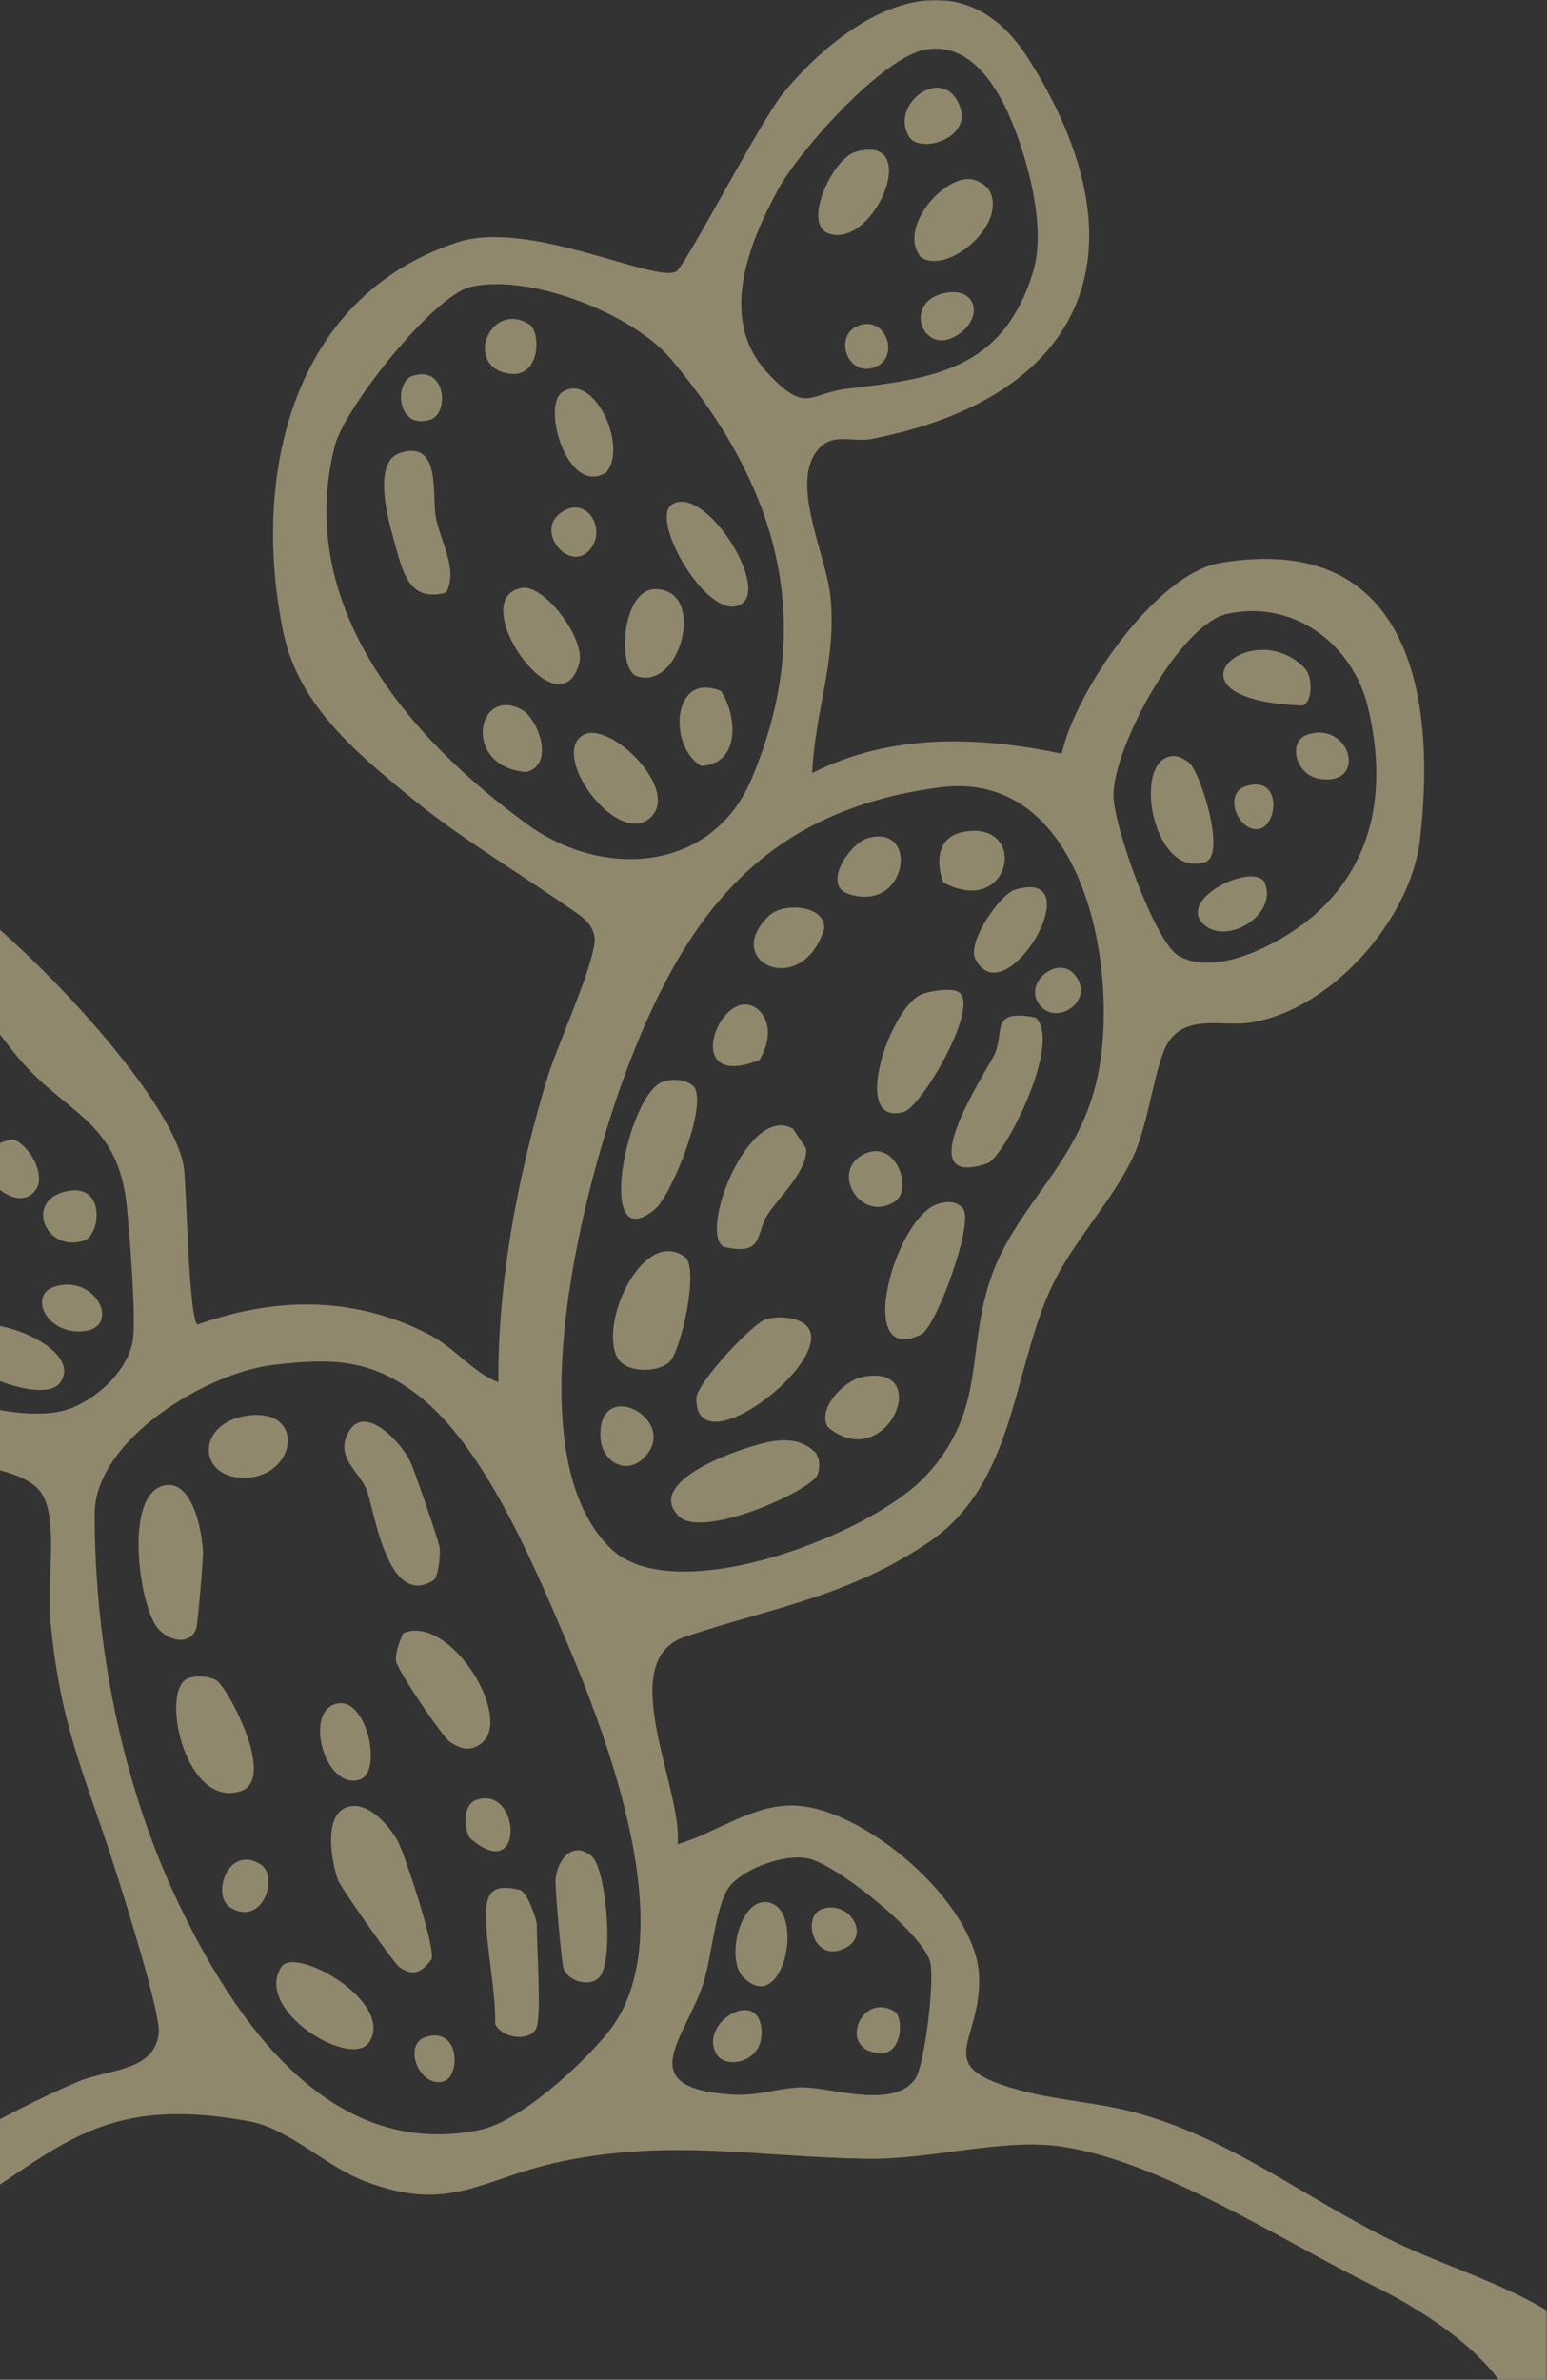 <svg width="601" height="924" viewBox="0 0 601 924" fill="none" xmlns="http://www.w3.org/2000/svg">
<rect x="0" y="0" width="601" height="924" fill="#333333" stroke="none"/>
<mask id="mask0_334_4650" style="mask-type:alpha" maskUnits="userSpaceOnUse" x="-170" y="0" width="771" height="924">
<rect width="771" height="924" transform="matrix(1 0 0 -1 -170 924)" fill="#D9D9D9"/>
</mask>
<g mask="url(#mask0_334_4650)">
<path d="M-170 923.975C-111.565 893.168 -28.965 833.221 30.565 808.166C41.789 803.434 60.23 804.406 61.674 789.288C62.396 781.642 48.409 737.212 45 726.552C32.904 688.622 23.149 670.043 19.441 627.604C18.271 614.355 22.551 591.168 16.628 580.608C10.705 570.049 -11.195 569.65 -22.867 565.341C-34.54 561.033 -62.114 546.787 -71.422 539.216C-79.61 532.541 -120.35 472.022 -125.004 460.84C-149.568 401.69 -128.289 314.97 -50.144 328.643C-18.139 334.247 67.273 421.514 71.454 453.518C72.55 462.01 73.271 510.974 76.656 514.336C106.869 503.527 137.331 503.153 166.324 517.972C176.951 523.401 183.123 532.517 193.6 536.726C193.376 497.126 201.29 455.61 212.863 417.779C216.422 406.123 232.225 371.53 230.956 363.784C230.284 359.75 227.82 357.209 224.684 354.968C203.729 340.199 179.838 326.203 160.077 310.039C138.326 292.232 115.978 273.827 110.079 245.51C97.536 185.165 113.091 115.032 177.971 94.012C205.745 85.021 254.599 110.126 262.762 105.369C266.246 103.327 295.488 46.842 304.298 36.133C329.758 5.25 372.364 -20.228 399.641 22.958C445.806 96.054 423.109 153.685 338.916 170.396C330.604 172.04 322.839 167.233 316.891 175.751C307.459 189.224 321.122 215.923 322.665 231.962C325.054 256.643 316.568 276.118 315.522 300.152C346.084 284.76 379.631 285.732 412.482 292.655C417.684 268.522 448.992 222.772 474.128 218.563C546.748 206.384 558.37 268.373 551.651 326.028C548.017 357.234 516.983 392.226 485.75 397.058C475.223 398.701 460.863 393.596 453.745 404.878C448.718 412.847 446.329 436.034 440.381 448.786C431.944 466.892 416.24 482.432 407.928 500.987C393.394 533.388 393.867 576.2 361.115 598.59C330.131 619.784 299.346 624.391 266.121 635.524C238.223 644.863 265.449 694.699 263.234 716.067C277.669 711.883 291.257 701.323 306.886 701.025C334.536 700.502 379.159 738.606 380.353 767.073C381.473 794.07 360.269 802.264 397.575 811.952C411.288 815.513 425.697 816.335 439.46 819.847C476.766 829.336 506.854 853.444 541.049 870.105C571.685 885.048 610.185 892.769 629 923.925L582.212 923.975C571.063 908.833 550.257 895.708 533.608 887.539C497.994 870.056 449.689 838.302 411.114 833.296C388.665 830.382 361.389 838.6 336.552 838.202C294.567 837.505 260.845 830.382 218.338 839.198C186.831 845.748 175.109 859.844 141.337 846.769C126.704 841.091 112.045 826.497 97.163 823.732C35.891 812.35 21.506 836.882 -23.764 863.431C-41.956 874.115 -63.558 882.583 -81.004 893.317C-87.624 897.401 -118.334 916.653 -102.556 924H-170V923.975ZM359.771 19.197C342.923 21.987 310.445 58.522 302.158 73.789C290.536 95.233 279.137 124.172 298.027 144.594C313.307 161.107 314.079 152.689 329.434 150.895C362.833 146.985 389.586 143.499 401.283 105.767C405.937 90.775 401.009 69.331 395.758 54.264C390.258 38.449 379.333 15.96 359.771 19.197ZM182.924 111.371C168.265 114.783 133.772 158.516 130.089 173.036C114.26 235.125 158.908 286.653 204.824 320.051C234.515 341.644 276.698 338.481 291.904 302.593C317.887 241.251 301.884 188.427 260.771 139.539C245.814 121.756 205.696 106.091 182.949 111.371H182.924ZM476.591 238.387C458.225 242.571 432.516 290.09 432.566 308.844C432.566 320.425 448.444 365.229 457.603 370.907C472.56 380.147 499.114 365.478 510.961 354.993C534.777 333.898 538.61 304.61 531.443 274.624C525.519 249.868 502.275 232.559 476.591 238.412V238.387ZM364.724 305.755C298.425 314.696 267.59 352.876 244.669 412.225C227.347 457.054 198.752 564.146 237.327 601.304C262.139 625.238 338.916 595.9 360.12 572.564C383.564 546.762 375.102 524.099 385.181 495.532C395.26 466.966 420.471 451.127 426.942 415.288C434.483 373.721 420.222 298.259 364.749 305.755H364.724ZM-65.798 345.604C-90.535 348.742 -117.762 374.394 -116.816 400.345C-116.269 415.587 -102.456 448.985 -94.592 462.782C-89.888 471.026 -82.497 478.522 -78.042 486.068C-73.115 494.412 -70.775 506.59 -64.802 515.158C-51.065 534.833 3.463 554.757 26.21 547.285C37.185 543.674 49.728 532.317 51.595 520.413C52.988 511.497 50.325 478.871 49.255 468.286C45.97 436.184 27.18 432.921 9.486 413.445C-4.028 398.552 -35.46 349.14 -52.035 345.479C-57.112 344.358 -60.845 344.981 -65.773 345.604H-65.798ZM105.998 530.001C80.688 532.915 36.861 558.816 36.787 587.756C36.687 637.965 47.239 692.208 68.717 737.66C90.319 783.411 127.426 839.173 186.284 827.02C202.186 823.732 225.705 801.915 235.908 789.512C266.296 752.653 235.834 674.102 218.935 634.652C206.343 605.239 187.603 561.157 162.442 541.756C143.876 527.461 128.919 527.336 105.998 529.976V530.001ZM283.99 731.757C278.092 738.258 276.599 759.377 273.363 769.688C266.569 791.281 244.743 810.707 284.364 813.272C294.941 813.969 303.079 810.483 311.839 810.483C322.889 810.483 347.253 819.174 355.59 807.145C359.149 801.99 363.405 768.293 361.215 761.27C357.756 750.237 324.905 723.763 313.73 721.546C304.746 719.778 289.913 725.257 283.99 731.757Z" fill="#FFF0B2" fill-opacity="0.45"/>
<path d="M135.638 701.423C143.428 699.506 152.138 709.692 155.075 716.018C157.838 721.945 169.46 756.887 167.593 760.797C163.86 765.878 160.351 767.696 154.876 763.537C153.009 762.117 132.279 732.854 131.258 729.865C128.745 722.468 125.285 703.964 135.613 701.423H135.638Z" fill="#FFF0B2" fill-opacity="0.45"/>
<path d="M168.39 613.583C150.72 624.741 145.469 586.91 142.632 579.015C139.969 571.543 130.337 566.288 135.066 556.675C141.213 544.197 155.722 559.938 159.306 567.309C160.849 570.472 170.406 598.117 170.779 600.882C171.177 603.895 170.306 612.363 168.39 613.583Z" fill="#FFF0B2" fill-opacity="0.45"/>
<path d="M63.466 576.848C74.914 573.909 78.697 595.228 78.846 602.998C78.921 606.286 76.78 630.593 76.258 632.237C73.968 639.335 64.611 637.218 60.579 631.241C53.909 621.354 48.359 580.708 63.466 576.848Z" fill="#FFF0B2" fill-opacity="0.45"/>
<path d="M156.618 634.18C174.761 626.11 200.843 668.449 186.184 677.515C181.978 680.105 178.569 678.834 174.786 676.344C171.974 674.501 154.13 648.226 153.856 644.889C153.557 641.327 155.274 637.417 156.618 634.155V634.18Z" fill="#FFF0B2" fill-opacity="0.45"/>
<path d="M208.533 787.022C206.741 792.95 194.795 791.68 192.356 785.777C192.655 772.677 188.499 754.372 188.822 742.342C189.071 733.053 193.401 731.833 201.987 733.775C204.974 734.871 208.533 745.381 208.533 747.149C208.533 755.866 210.325 781.07 208.533 786.997V787.022Z" fill="#FFF0B2" fill-opacity="0.45"/>
<path d="M73.246 651.588C76.382 650.542 81.285 650.741 84.172 652.51C88.427 655.125 108.686 692.682 92.335 695.795C71.43 700.875 61.948 655.349 73.271 651.588H73.246Z" fill="#FFF0B2" fill-opacity="0.45"/>
<path d="M232.822 767.771C229.164 771.731 220.553 769.315 218.886 764.184C218.189 762.042 215.526 732.754 215.824 729.666C216.621 721.721 222.693 714.548 229.911 720.775C235.535 725.606 238.646 761.445 232.822 767.771Z" fill="#FFF0B2" fill-opacity="0.45"/>
<path d="M143.478 792.875C136.634 803.709 98.233 780.447 109.333 763.711C114.534 755.393 153.358 777.185 143.478 792.875Z" fill="#FFF0B2" fill-opacity="0.45"/>
<path d="M95.944 549.677C118.964 546.314 115.355 573.262 95.371 573.785C76.631 574.283 75.909 552.59 95.944 549.677Z" fill="#FFF0B2" fill-opacity="0.45"/>
<path d="M130.636 661.525C142.532 658.487 148.754 687.975 139.844 690.938C126.43 695.372 117.819 664.788 130.636 661.525Z" fill="#FFF0B2" fill-opacity="0.45"/>
<path d="M185.164 698.808C202.435 693.055 204.003 732.605 182.401 713.552C180.236 709.318 179.738 700.602 185.164 698.808Z" fill="#FFF0B2" fill-opacity="0.45"/>
<path d="M101.195 723.863C108.661 728.52 102.016 748.444 89.423 740.599C81.957 735.942 88.602 716.018 101.195 723.863Z" fill="#FFF0B2" fill-opacity="0.45"/>
<path d="M165.254 790.982C178.817 786.549 178.942 806.249 172.347 808.167C163.014 810.881 156.245 793.946 165.254 790.982Z" fill="#FFF0B2" fill-opacity="0.45"/>
<path d="M300.042 559.614C306.563 558.692 311.988 559.29 316.891 564.072C318.583 566.662 318.558 569.501 317.712 572.365C315.846 578.741 270.775 598.814 263.085 588.03C250.592 574.133 291.058 560.934 300.067 559.639L300.042 559.614Z" fill="#FFF0B2" fill-opacity="0.45"/>
<path d="M402.328 395.115C412.955 404.679 390.084 449.483 383.588 451.7C352.032 462.434 383.588 415.413 386.301 409.535C390.432 400.619 384.459 391.554 402.328 395.115Z" fill="#FFF0B2" fill-opacity="0.45"/>
<path d="M297.404 512.319C300.366 511.422 303.651 511.298 306.712 511.821C338.468 517.15 270.128 573.66 270.526 542.952C270.601 537.05 292.352 513.863 297.429 512.319H297.404Z" fill="#FFF0B2" fill-opacity="0.45"/>
<path d="M364.6 467.39C368.134 466.369 371.667 466.269 374.206 469.333C378.362 475.285 363.679 515.233 357.88 518.097C331.425 531.172 347.651 472.271 364.6 467.39Z" fill="#FFF0B2" fill-opacity="0.45"/>
<path d="M257.486 420.045C261.243 418.775 266.669 418.9 269.655 422.013C275.006 429.659 260.522 464.476 254.549 469.432C230.707 489.356 243.623 424.728 257.486 420.021V420.045Z" fill="#FFF0B2" fill-opacity="0.45"/>
<path d="M260.223 528.657C255.719 533.14 242.827 533.364 239.642 526.764C232.872 513.091 249.945 476.505 265.972 487.987C271.895 492.245 264.479 524.423 260.223 528.657Z" fill="#FFF0B2" fill-opacity="0.45"/>
<path d="M372.414 385.178C381 390.608 358.029 429.758 351.136 431.726C329.982 437.778 345.685 391.33 357.905 386.125C361.29 384.68 369.701 383.46 372.414 385.178Z" fill="#FFF0B2" fill-opacity="0.45"/>
<path d="M281.054 484.076C271.447 478.099 290.859 428.239 308.081 438.276L313.158 445.922C313.954 454.24 303.079 464.426 298.524 471.101C293.348 478.672 297.181 487.987 281.079 484.076H281.054Z" fill="#FFF0B2" fill-opacity="0.45"/>
<path d="M394.464 345.405C424.826 336.414 390.582 395.215 378.885 372.302C375.625 365.902 388.441 347.173 394.464 345.405Z" fill="#FFF0B2" fill-opacity="0.45"/>
<path d="M334.785 534.709C363.281 528.657 344.665 572.938 321.645 554.184C317.289 547.261 327.568 536.253 334.785 534.709Z" fill="#FFF0B2" fill-opacity="0.45"/>
<path d="M374.654 322.94C399.865 318.632 392.896 356.762 366.416 342.615C363.33 333.948 364.401 324.684 374.654 322.94Z" fill="#FFF0B2" fill-opacity="0.45"/>
<path d="M298.773 355.566C304.622 350.037 320.997 351.656 320.176 360.697C311.59 388.142 279.834 373.498 298.773 355.566Z" fill="#FFF0B2" fill-opacity="0.45"/>
<path d="M337.249 325.381C357.382 319.827 352.629 354.769 329.608 347.073C319.131 343.587 330.255 327.299 337.249 325.381Z" fill="#FFF0B2" fill-opacity="0.45"/>
<path d="M295.04 411.578C262.986 424.404 280.531 380.297 294.592 392.027C300.142 397.232 298.798 405.376 295.04 411.578Z" fill="#FFF0B2" fill-opacity="0.45"/>
<path d="M250.219 565.989C243.176 573.112 233.644 567.484 233.27 557.97C232.3 533.912 264.603 551.42 250.219 565.989Z" fill="#FFF0B2" fill-opacity="0.45"/>
<path d="M347.527 466.618C334.337 474.936 322.341 454.863 335.482 448.188C348 441.837 355.018 461.886 347.527 466.618Z" fill="#FFF0B2" fill-opacity="0.45"/>
<path d="M416.987 377.906C426.494 387.868 410.466 399.175 403.722 389.96C397.55 381.517 410.616 371.256 416.987 377.906Z" fill="#FFF0B2" fill-opacity="0.45"/>
<path d="M173.392 230.094C158.31 234.129 156.344 221.303 153.084 209.921C150.844 202.026 144.498 179.338 155.448 175.851C171.75 170.646 167.643 192.886 169.36 201.105C171.401 210.967 177.921 220.879 173.392 230.069V230.094Z" fill="#FFF0B2" fill-opacity="0.45"/>
<path d="M261.119 195.825C273.712 188.029 298.4 227.056 288.346 234.303C275.977 243.219 251.786 201.603 261.119 195.825Z" fill="#FFF0B2" fill-opacity="0.45"/>
<path d="M226.302 285.533C236.605 279.008 265.201 307.2 252.284 317.81C239.368 328.42 213.759 293.478 226.302 285.533Z" fill="#FFF0B2" fill-opacity="0.45"/>
<path d="M202.659 228.276C211.32 226.682 227.845 248.15 224.958 257.838C216.82 285.134 180.311 232.385 202.659 228.276Z" fill="#FFF0B2" fill-opacity="0.45"/>
<path d="M254.599 228.749C274.558 228.749 264.678 268.199 247.406 262.57C239.642 260.03 241.433 228.724 254.599 228.749Z" fill="#FFF0B2" fill-opacity="0.45"/>
<path d="M235.485 183.447C220.528 192.811 210.499 158.069 218.214 152.465C230.359 143.648 244.295 173.435 235.485 183.447Z" fill="#FFF0B2" fill-opacity="0.45"/>
<path d="M280.133 268.323C286.628 278.485 287.425 296.591 272.468 297.388C259.551 290.165 260.895 260.254 280.133 268.323Z" fill="#FFF0B2" fill-opacity="0.45"/>
<path d="M203.057 275.77C208.707 279.058 215.949 296.74 204.451 299.779C178.967 297.711 185.437 265.534 203.057 275.77Z" fill="#FFF0B2" fill-opacity="0.45"/>
<path d="M205.571 125.891C210.15 128.705 210.2 146.836 197.831 145.093C179.987 142.578 190.166 116.427 205.571 125.891Z" fill="#FFF0B2" fill-opacity="0.45"/>
<path d="M228.816 213.806C220.653 222.498 206.417 204.865 219.508 198.091C228.766 193.309 235.859 206.31 228.816 213.806Z" fill="#FFF0B2" fill-opacity="0.45"/>
<path d="M160.277 145.94C173.317 141.631 174.612 160.484 167.22 162.925C154.179 167.234 152.885 148.38 160.277 145.94Z" fill="#FFF0B2" fill-opacity="0.45"/>
<path d="M-62.015 441.314C-67.838 436.408 -81.925 403.683 -71.124 400.022C-55.967 394.891 -47.356 426.67 -45.689 437.778C-48.675 445.1 -55.893 446.47 -62.015 441.29V441.314Z" fill="#FFF0B2" fill-opacity="0.45"/>
<path d="M-31.006 396.61C-33.146 398.752 -37.277 399.922 -40.264 398.602C-43.051 397.382 -65.673 370.036 -65.35 366.25C-63.11 339.976 -19.881 385.378 -31.03 396.585L-31.006 396.61Z" fill="#FFF0B2" fill-opacity="0.45"/>
<path d="M-47.481 454.838C-36.555 447.964 -3.904 482.757 -15.302 490.801C-27.82 499.617 -57.859 461.338 -47.481 454.838Z" fill="#FFF0B2" fill-opacity="0.45"/>
<path d="M-11.195 514.809C0.75 511.173 32.357 524.423 23.323 536.9C15.259 548.033 -37.8 522.929 -11.195 514.809Z" fill="#FFF0B2" fill-opacity="0.45"/>
<path d="M-33.743 495.284C-14.406 511.896 -31.553 525.992 -49.074 509.38C-64.006 495.209 -50.965 480.49 -33.743 495.284Z" fill="#FFF0B2" fill-opacity="0.45"/>
<path d="M-26.999 431.228C-34.714 424.578 -41.184 411.179 -26.625 408.091C-22.992 408.116 -9.677 420.17 -7.861 423.258C1.198 438.6 -15.451 441.19 -26.999 431.228Z" fill="#FFF0B2" fill-opacity="0.45"/>
<path d="M-101.063 392.476L-92.477 393.397C-87.051 400.445 -83.791 421.764 -94.318 424.379C-108.404 427.891 -108.006 394.767 -101.063 392.476Z" fill="#FFF0B2" fill-opacity="0.45"/>
<path d="M14.09 461.687C5.703 474.887 -20.976 446.769 5.205 442.385C11.551 444.751 17.723 455.984 14.09 461.687Z" fill="#FFF0B2" fill-opacity="0.45"/>
<path d="M26.21 462.459C41.291 459.52 38.977 479.569 32.755 481.661C17.599 486.741 9.112 465.771 26.21 462.459Z" fill="#FFF0B2" fill-opacity="0.45"/>
<path d="M21.033 499.642C37.782 494.163 48.11 516.976 30.665 516.976C17.35 516.976 11.452 502.78 21.033 499.642Z" fill="#FFF0B2" fill-opacity="0.45"/>
<path d="M-89.764 370.21C-82.298 368.367 -73.886 370.285 -72.642 378.703C-69.531 399.947 -100.913 387.046 -89.764 370.21Z" fill="#FFF0B2" fill-opacity="0.45"/>
<path d="M-75.454 451.75C-80.68 460.068 -101.212 446.694 -89.042 436.906C-79.088 428.887 -71.497 445.449 -75.454 451.75Z" fill="#FFF0B2" fill-opacity="0.45"/>
<path d="M376.545 69.531C379.681 69.655 383.887 72.096 384.932 75.184C390.208 88.185 367.686 106.864 357.706 99.816C348.921 89.106 365.446 69.132 376.545 69.531Z" fill="#FFF0B2" fill-opacity="0.45"/>
<path d="M332.246 59.021C358.627 51.226 339.936 96.503 322.117 90.725C311.391 87.263 323.436 61.611 332.246 59.021Z" fill="#FFF0B2" fill-opacity="0.45"/>
<path d="M353.251 53.193C345.661 41.239 364.176 26.42 371.593 38.599C380.428 53.118 357.681 60.142 353.251 53.193Z" fill="#FFF0B2" fill-opacity="0.45"/>
<path d="M367.163 113.762C378.785 111.496 381.622 121.906 374.181 128.407C359.473 141.208 349.369 117.224 367.163 113.762Z" fill="#FFF0B2" fill-opacity="0.45"/>
<path d="M334.71 126.065C345.063 123.475 349.817 140.187 338.717 142.951C328.364 145.541 323.611 128.83 334.71 126.065Z" fill="#FFF0B2" fill-opacity="0.45"/>
<path d="M456.184 293.552C458.175 293.552 460.813 295.072 462.256 296.466C466.512 300.526 476.417 331.981 468.254 334.72C447.548 341.694 439.236 293.453 456.184 293.552Z" fill="#FFF0B2" fill-opacity="0.45"/>
<path d="M506.904 259.482C510.164 262.844 509.915 273.031 505.933 273.952C448.021 271.76 486.049 237.914 506.904 259.482Z" fill="#FFF0B2" fill-opacity="0.45"/>
<path d="M468.03 359.252C456.358 349.514 485.924 334.895 491.15 342.317C496.924 354.719 477.313 366.998 468.03 359.252Z" fill="#FFF0B2" fill-opacity="0.45"/>
<path d="M507.924 285.234C524.574 279.705 531.617 305.208 512.653 302.419C503.32 301.024 500.06 287.849 507.924 285.234Z" fill="#FFF0B2" fill-opacity="0.45"/>
<path d="M483.809 305.333C498.542 300.526 496.476 321.421 488.562 321.944C480.648 322.467 475.372 308.072 483.809 305.333Z" fill="#FFF0B2" fill-opacity="0.45"/>
<path d="M288.793 767.721C281.676 760.548 287.723 735.942 298.898 738.731C312.934 742.243 304.149 783.237 288.793 767.721Z" fill="#FFF0B2" fill-opacity="0.45"/>
<path d="M278.565 797.881C270.576 785.379 296.011 770.56 295.861 789.513C295.762 801.094 282.024 803.285 278.565 797.881Z" fill="#FFF0B2" fill-opacity="0.45"/>
<path d="M319.604 741.147C330.753 737.561 339.762 753.674 325.552 757.41C315.647 760 311.615 743.712 319.604 741.147Z" fill="#FFF0B2" fill-opacity="0.45"/>
<path d="M347.602 781.095C351.185 783.361 350.613 797.881 341.728 797.233C324.954 796.038 334.66 772.951 347.602 781.095Z" fill="#FFF0B2" fill-opacity="0.45"/>
</g>
</svg>
